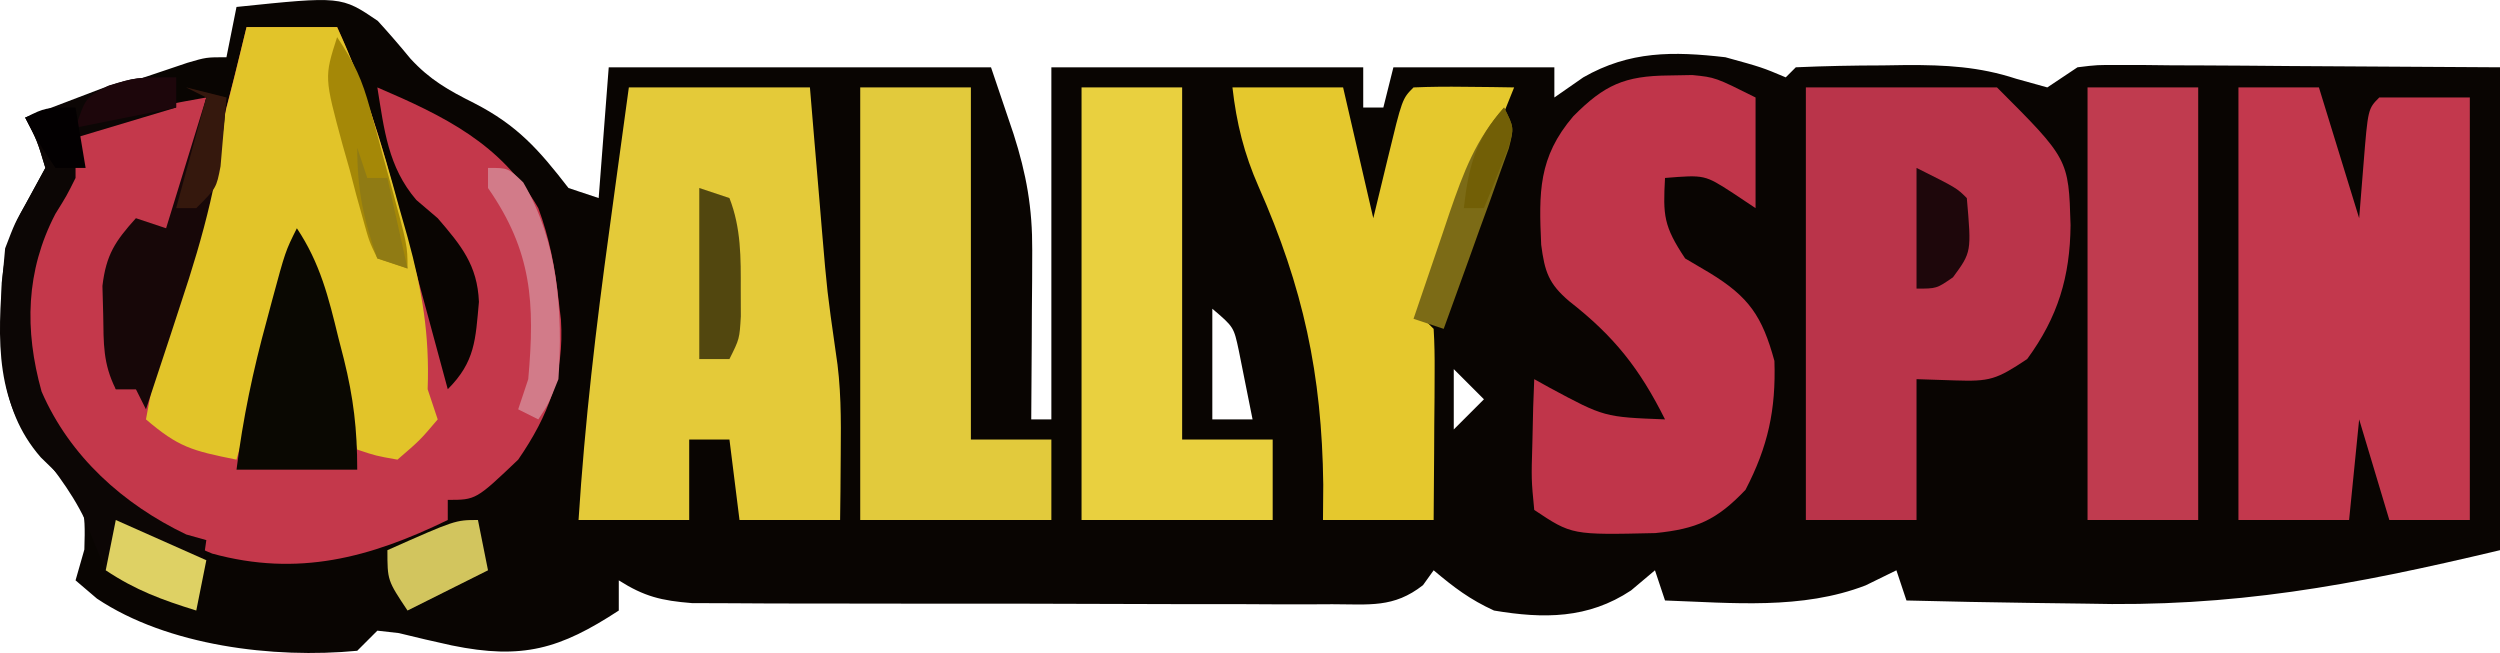 <?xml version="1.0" encoding="UTF-8"?> <svg xmlns="http://www.w3.org/2000/svg" version="1.1" viewBox="-0.51 -0.69 248.51 64.91"><path d="M0 0 C10.412 -1.077 10.412 -1.077 14.039 1.383 C15.154 2.603 16.236 3.855 17.285 5.133 C19.231 7.252 21.064 8.276 23.625 9.562 C27.927 11.765 30.068 14.206 33 18 C33.99 18.33 34.98 18.66 36 19 C36.495 12.565 36.495 12.565 37 6 C49.667 6 62.333 6 75 6 C75.481 7.416 75.96 8.833 76.438 10.25 C76.704 11.039 76.971 11.828 77.246 12.641 C78.52 16.627 79.122 19.996 79.098 24.203 C79.093 25.673 79.093 25.673 79.088 27.172 C79.075 28.696 79.075 28.696 79.062 30.25 C79.058 31.281 79.053 32.312 79.049 33.375 C79.037 35.917 79.021 38.458 79 41 C79.66 41 80.32 41 81 41 C81 29.45 81 17.9 81 6 C91.23 6 101.46 6 112 6 C112 7.32 112 8.64 112 10 C112.66 10 113.32 10 114 10 C114.33 8.68 114.66 7.36 115 6 C120.28 6 125.56 6 131 6 C131 6.99 131 7.98 131 9 C131.949 8.34 132.898 7.68 133.875 7 C138.491 4.359 142.809 4.403 148 5 C151.625 6 151.625 6 154 7 C154.33 6.67 154.66 6.34 155 6 C157.886 5.872 160.738 5.815 163.625 5.812 C164.818 5.794 164.818 5.794 166.035 5.775 C169.893 5.766 173.216 5.931 176.898 7.137 C177.922 7.422 178.945 7.706 180 8 C180.99 7.34 181.98 6.68 183 6 C184.955 5.759 184.955 5.759 187.196 5.773 C188.048 5.773 188.901 5.773 189.779 5.774 C191.116 5.789 191.116 5.789 192.48 5.805 C193.303 5.807 194.126 5.809 194.973 5.811 C198.045 5.821 201.116 5.849 204.188 5.875 C211.056 5.916 217.924 5.957 225 6 C225 21.84 225 37.68 225 54 C210.122 57.542 198.477 59.696 183.688 59.312 C181.953 59.287 180.217 59.265 178.482 59.244 C174.321 59.19 170.161 59.105 166 59 C165.67 58.01 165.34 57.02 165 56 C163.989 56.495 162.979 56.99 161.938 57.5 C155.599 59.941 148.677 59.235 142 59 C141.67 58.01 141.34 57.02 141 56 C140.216 56.66 139.433 57.32 138.625 58 C134.36 60.83 129.945 60.832 125 60 C122.601 58.9 121.041 57.719 119 56 C118.476 56.731 118.476 56.731 117.942 57.477 C115.019 59.77 112.607 59.374 108.93 59.372 C107.856 59.378 107.856 59.378 106.761 59.383 C104.394 59.391 102.027 59.378 99.66 59.363 C98.015 59.363 96.37 59.363 94.724 59.365 C91.275 59.365 87.826 59.354 84.377 59.336 C79.957 59.314 75.538 59.313 71.118 59.32 C67.72 59.323 64.322 59.316 60.924 59.307 C59.295 59.303 57.665 59.302 56.036 59.303 C53.757 59.304 51.478 59.291 49.199 59.275 C47.903 59.27 46.606 59.265 45.27 59.261 C42.232 59.018 40.54 58.611 38 57 C38 57.99 38 58.98 38 60 C32.168 63.809 28.454 64.912 21.406 63.469 C19.644 63.084 17.887 62.676 16.137 62.242 C15.432 62.162 14.726 62.082 14 62 C13.34 62.66 12.68 63.32 12 64 C3.702 64.798 -6.85 63.512 -13.875 58.812 C-14.576 58.214 -15.277 57.616 -16 57 C-15.711 55.989 -15.422 54.979 -15.125 53.938 C-14.989 49.648 -15.126 49.334 -17.812 46.375 C-18.355 45.846 -18.898 45.318 -19.457 44.773 C-23.849 39.725 -23.397 33.808 -23.344 27.453 C-23.017 24.169 -22.476 22.271 -20.875 19.438 C-19.947 17.736 -19.947 17.736 -19 16 C-19.805 13.309 -19.805 13.309 -21 11 C-18.043 9.995 -15.084 8.997 -12.125 8 C-11.283 7.714 -10.441 7.428 -9.574 7.133 C-8.769 6.862 -7.963 6.591 -7.133 6.312 C-6.389 6.061 -5.646 5.81 -4.879 5.551 C-3 5 -3 5 -1 5 C-0.67 3.35 -0.34 1.7 0 0 Z M97 30 C97 33.63 97 37.26 97 41 C98.32 41 99.64 41 101 41 C100.718 39.54 100.424 38.082 100.125 36.625 C99.963 35.813 99.8 35.001 99.633 34.164 C99.133 31.813 99.133 31.813 97 30 Z M121 36 C121 37.98 121 39.96 121 42 C121.99 41.01 122.98 40.02 124 39 C123.01 38.01 122.02 37.02 121 36 Z " fill="#090502" transform="translate(23,0)"></path><path d="M0 0 C2.97 0 5.94 0 9 0 C11.074 4.627 12.712 9.12 14.043 14.027 C14.216 14.661 14.39 15.295 14.568 15.948 C15.113 17.943 15.65 19.94 16.188 21.938 C16.559 23.303 16.931 24.668 17.303 26.033 C18.207 29.354 19.105 32.677 20 36 C22.732 33.268 22.754 31.073 23.098 27.316 C22.944 23.66 21.337 21.716 19 19 C18.299 18.402 17.598 17.804 16.875 17.188 C14.058 13.901 13.681 10.195 13 6 C19.599 8.83 25.327 11.591 29 18 C30.107 20.982 30.651 23.845 31 27 C31.082 27.683 31.165 28.366 31.25 29.07 C31.592 34.518 30.029 38.598 27 43 C22.8 47 22.8 47 20 47 C20 47.66 20 48.32 20 49 C12.243 52.769 5.105 54.67 -3.414 52.34 C-11.074 49.3 -18.039 43.92 -21.375 36.234 C-23.087 30.114 -22.953 24.226 -20 18.562 C-19.629 17.966 -19.258 17.369 -18.875 16.754 C-17.702 14.73 -17.702 14.73 -18 11 C-14.953 9.306 -12.172 8.505 -8.75 7.875 C-7.412 7.624 -7.412 7.624 -6.047 7.367 C-5.371 7.246 -4.696 7.125 -4 7 C-4.133 7.592 -4.266 8.183 -4.402 8.793 C-5.31 12.854 -6.209 16.914 -7 21 C-8.32 20.67 -9.64 20.34 -11 20 C-13.421 23.632 -13.21 25.383 -13.125 29.688 C-13.098 31.457 -13.098 31.457 -13.07 33.262 C-13.047 34.165 -13.024 35.069 -13 36 C-12.01 36 -11.02 36 -10 36 C-8.892 32.251 -7.789 28.501 -6.688 24.75 C-6.379 23.706 -6.07 22.662 -5.752 21.586 C-3.654 14.431 -1.753 7.247 0 0 Z " fill="#C4384B" transform="translate(24,2)"></path><path d="M0 0 C5.94 0 11.88 0 18 0 C18.199 2.386 18.199 2.386 18.402 4.82 C18.581 6.922 18.759 9.023 18.938 11.125 C19.025 12.172 19.112 13.218 19.201 14.297 C19.712 20.31 19.712 20.31 20.562 26.281 C21.109 29.675 21.095 32.94 21.062 36.375 C21.053 37.62 21.044 38.865 21.035 40.148 C21.024 41.089 21.012 42.03 21 43 C17.7 43 14.4 43 11 43 C10.67 40.36 10.34 37.72 10 35 C8.68 35 7.36 35 6 35 C6 37.64 6 40.28 6 43 C2.37 43 -1.26 43 -5 43 C-4.382 33.335 -3.261 23.776 -1.938 14.188 C-1.749 12.801 -1.561 11.415 -1.373 10.029 C-0.919 6.686 -0.46 3.343 0 0 Z " fill="#E4CA39" transform="translate(62,8)"></path><path d="M0 0 C2.64 0 5.28 0 8 0 C9.32 4.29 10.64 8.58 12 13 C12.144 11.206 12.289 9.411 12.438 7.562 C12.875 2.125 12.875 2.125 14 1 C16.97 1 19.94 1 23 1 C23 14.86 23 28.72 23 43 C20.36 43 17.72 43 15 43 C14.01 39.7 13.02 36.4 12 33 C11.67 36.3 11.34 39.6 11 43 C7.37 43 3.74 43 0 43 C0 28.81 0 14.62 0 0 Z " fill="#C3384D" transform="translate(222,8)"></path><path d="M0 0 C6.27 0 12.54 0 19 0 C26.117 7.117 26.117 7.117 26.312 13.688 C26.267 18.824 25.049 22.839 22 27 C18.911 29.059 18.291 29.239 14.812 29.125 C13.554 29.084 12.296 29.043 11 29 C11 33.62 11 38.24 11 43 C7.37 43 3.74 43 0 43 C0 28.81 0 14.62 0 0 Z " fill="#BA344A" transform="translate(179,8)"></path><path d="M0 0 C0.771 -0.014 1.542 -0.028 2.336 -0.043 C4.625 0.188 4.625 0.188 8.625 2.188 C8.625 5.817 8.625 9.447 8.625 13.188 C7.883 12.693 7.14 12.197 6.375 11.688 C3.562 9.868 3.562 9.868 -0.375 10.188 C-0.576 13.903 -0.527 14.96 1.625 18.188 C2.429 18.662 3.234 19.136 4.062 19.625 C7.987 22.018 9.283 23.941 10.5 28.375 C10.659 33.213 9.863 36.894 7.625 41.188 C4.763 44.196 2.787 45.069 -1.328 45.488 C-9.638 45.679 -9.638 45.679 -13.375 43.188 C-13.668 40.148 -13.668 40.148 -13.562 36.562 C-13.535 35.374 -13.508 34.185 -13.48 32.961 C-13.446 32.046 -13.411 31.13 -13.375 30.188 C-12.596 30.621 -12.596 30.621 -11.801 31.062 C-6.413 33.955 -6.413 33.955 -0.375 34.188 C-2.905 29.127 -5.426 25.935 -9.887 22.449 C-11.949 20.701 -12.334 19.503 -12.684 16.832 C-12.92 11.639 -12.98 8.135 -9.5 4.062 C-6.404 0.936 -4.398 0.037 0 0 Z " fill="#C0354A" transform="translate(165.375,6.812)"></path><path d="M0 0 C2.97 0 5.94 0 9 0 C11.706 5.85 13.497 11.788 15.188 18 C15.46 18.959 15.733 19.918 16.014 20.906 C17.448 26.14 18.204 30.589 18 36 C18.33 36.99 18.66 37.98 19 39 C17.25 41.062 17.25 41.062 15 43 C12.859 42.621 12.859 42.621 11 42 C10.781 41.145 10.781 41.145 10.557 40.272 C9.896 37.701 9.229 35.132 8.562 32.562 C8.332 31.665 8.102 30.767 7.865 29.842 C7.643 28.988 7.421 28.134 7.191 27.254 C6.987 26.463 6.783 25.672 6.573 24.858 C6.16 23.004 6.16 23.004 5 22 C3.02 28.93 1.04 35.86 -1 43 C-5.479 42.104 -6.772 41.75 -10 39 C-8.772 31.965 -6.954 25.246 -4.899 18.42 C-3.071 12.326 -1.467 6.192 0 0 Z " fill="#E2C429" transform="translate(24,2)"></path><path d="M0 0 C3.63 0 7.26 0 11 0 C11.99 4.29 12.98 8.58 14 13 C14.712 10.061 14.712 10.061 15.438 7.062 C16.875 1.125 16.875 1.125 18 0 C19.686 -0.072 21.375 -0.084 23.062 -0.062 C23.982 -0.053 24.901 -0.044 25.848 -0.035 C26.558 -0.024 27.268 -0.012 28 0 C26.143 4.685 24.183 9.324 22.219 13.965 C21.022 16.945 19.984 19.944 19 23 C19.33 23.33 19.66 23.66 20 24 C20.087 25.416 20.107 26.836 20.098 28.254 C20.094 29.108 20.091 29.962 20.088 30.842 C20.08 31.74 20.071 32.637 20.062 33.562 C20.058 34.464 20.053 35.366 20.049 36.295 C20.037 38.53 20.019 40.765 20 43 C16.37 43 12.74 43 9 43 C9.009 41.837 9.018 40.675 9.027 39.477 C8.898 28.507 7.028 19.879 2.594 9.855 C1.161 6.601 0.402 3.554 0 0 Z " fill="#E5C82D" transform="translate(122,8)"></path><path d="M0 0 C3.63 0 7.26 0 11 0 C11 11.55 11 23.1 11 35 C13.64 35 16.28 35 19 35 C19 37.64 19 40.28 19 43 C12.73 43 6.46 43 0 43 C0 28.81 0 14.62 0 0 Z " fill="#E2CA3C" transform="translate(85,8)"></path><path d="M0 0 C3.63 0 7.26 0 11 0 C11 14.19 11 28.38 11 43 C7.37 43 3.74 43 0 43 C0 28.81 0 14.62 0 0 Z " fill="#C03B4F" transform="translate(207,8)"></path><path d="M0 0 C3.3 0 6.6 0 10 0 C10 11.55 10 23.1 10 35 C12.97 35 15.94 35 19 35 C19 37.64 19 40.28 19 43 C12.73 43 6.46 43 0 43 C0 28.81 0 14.62 0 0 Z " fill="#E9D03F" transform="translate(107,8)"></path><path d="M0 0 C0 0.99 0 1.98 0 3 C-4.95 4.485 -4.95 4.485 -10 6 C-10 7.32 -10 8.64 -10 10 C-10.875 11.754 -10.875 11.754 -12 13.562 C-14.953 19.226 -15.087 25.114 -13.375 31.234 C-10.577 37.681 -5.273 42.432 1 45.438 C1.99 45.716 1.99 45.716 3 46 C2.67 48.31 2.34 50.62 2 53 C-1.403 51.941 -4.014 50.991 -7 49 C-7.696 47.342 -8.388 45.682 -9.043 44.008 C-10.503 40.944 -12.577 38.432 -14.695 35.797 C-18.486 30.576 -17.536 23.116 -17 17 C-16.035 14.477 -16.035 14.477 -14.875 12.438 C-14.256 11.303 -13.637 10.169 -13 9 C-13.805 6.309 -13.805 6.309 -15 4 C-13.253 3.325 -11.502 2.661 -9.75 2 C-8.775 1.629 -7.801 1.258 -6.797 0.875 C-4 0 -4 0 0 0 Z " fill="#0C0605" transform="translate(17,7)"></path><path d="M0 0 C2.321 3.482 3.151 6.872 4.125 10.875 C4.307 11.583 4.489 12.29 4.676 13.02 C5.63 16.871 6 19.982 6 24 C2.04 24 -1.92 24 -6 24 C-5.368 18.925 -4.353 14.116 -3 9.188 C-2.822 8.52 -2.644 7.853 -2.461 7.166 C-1.139 2.278 -1.139 2.278 0 0 Z " fill="#0A0802" transform="translate(29,22)"></path><path d="M0 0 C1.32 0.33 2.64 0.66 4 1 C3.466 8.279 1.746 14.656 -0.562 21.562 C-0.892 22.571 -1.221 23.58 -1.561 24.619 C-2.366 27.082 -3.179 29.542 -4 32 C-4.33 31.34 -4.66 30.68 -5 30 C-5.66 30 -6.32 30 -7 30 C-8.283 27.434 -8.204 25.49 -8.25 22.625 C-8.276 21.669 -8.302 20.712 -8.328 19.727 C-7.954 16.621 -7.066 15.295 -5 13 C-4.01 13.33 -3.02 13.66 -2 14 C-0.68 9.71 0.64 5.42 2 1 C1.34 0.67 0.68 0.34 0 0 Z " fill="#170708" transform="translate(18,8)"></path><path d="M0 0 C0.99 0.33 1.98 0.66 3 1 C4.165 3.986 4.134 6.949 4.125 10.125 C4.128 10.994 4.13 11.863 4.133 12.758 C4 15 4 15 3 17 C2.01 17 1.02 17 0 17 C0 11.39 0 5.78 0 0 Z " fill="#52470F" transform="translate(69,18)"></path><path d="M0 0 C0.33 1.65 0.66 3.3 1 5 C-2.96 6.98 -2.96 6.98 -7 9 C-9 6 -9 6 -9 3 C-2.25 0 -2.25 0 0 0 Z " fill="#D2C55E" transform="translate(47,51)"></path><path d="M0 0 C1.758 2.637 2.477 4.2 3.289 7.16 C3.508 7.954 3.727 8.747 3.953 9.564 C4.175 10.389 4.397 11.213 4.625 12.062 C4.854 12.891 5.084 13.719 5.32 14.572 C7 20.716 7 20.716 7 23 C6.01 22.67 5.02 22.34 4 22 C3.185 20.298 3.185 20.298 2.578 18.105 C2.247 16.919 2.247 16.919 1.91 15.709 C1.692 14.877 1.474 14.045 1.25 13.188 C0.9 11.957 0.9 11.957 0.543 10.701 C-1.277 3.981 -1.277 3.981 0 0 Z " fill="#A58807" transform="translate(33,3)"></path><path d="M0 0 C4.455 1.98 4.455 1.98 9 4 C8.67 5.65 8.34 7.3 8 9 C4.597 7.941 1.986 6.991 -1 5 C-0.67 3.35 -0.34 1.7 0 0 Z " fill="#DED164" transform="translate(11,51)"></path><path d="M0 0 C4 2 4 2 5 3 C5.466 8.364 5.466 8.364 3.625 10.875 C2 12 2 12 0 12 C0 8.04 0 4.08 0 0 Z " fill="#1E070B" transform="translate(190,16)"></path><path d="M0 0 C1 2 1 2 0.471 4.063 C0.172 4.89 -0.126 5.718 -0.434 6.57 C-0.753 7.466 -1.072 8.362 -1.4 9.285 C-1.914 10.691 -1.914 10.691 -2.438 12.125 C-2.945 13.542 -2.945 13.542 -3.463 14.988 C-4.302 17.328 -5.148 19.665 -6 22 C-6.99 21.67 -7.98 21.34 -9 21 C-8.071 18.247 -7.132 15.498 -6.188 12.75 C-5.926 11.973 -5.665 11.195 -5.396 10.395 C-4.038 6.471 -2.818 3.148 0 0 Z " fill="#7C6B16" transform="translate(149,10)"></path><path d="M0 0 C2 0 2 0 3.5 1.438 C6.969 7.363 7.457 14.266 7 21 C6 23.5 6 23.5 5 25 C4.34 24.67 3.68 24.34 3 24 C3.33 23.01 3.66 22.02 4 21 C4.677 13.411 4.373 8.287 0 2 C0 1.34 0 0.68 0 0 Z " fill="#D27B89" transform="translate(48,16)"></path><path d="M0 0 C0 0.99 0 1.98 0 3 C-3.3 3.66 -6.6 4.32 -10 5 C-9 2 -9 2 -6.688 0.812 C-4 0 -4 0 0 0 Z " fill="#1D060B" transform="translate(17,7)"></path><path d="M0 0 C1.98 0.495 1.98 0.495 4 1 C3.886 2.459 3.758 3.917 3.625 5.375 C3.555 6.187 3.486 6.999 3.414 7.836 C3 10 3 10 1 12 C0.34 12 -0.32 12 -1 12 C-0.01 8.37 0.98 4.74 2 1 C1.34 0.67 0.68 0.34 0 0 Z " fill="#35180D" transform="translate(18,8)"></path><path d="M0 0 C0.33 0.99 0.66 1.98 1 3 C1.66 3 2.32 3 3 3 C3.66 5.97 4.32 8.94 5 12 C4.01 11.67 3.02 11.34 2 11 C0.61 7.121 0 4.135 0 0 Z " fill="#907B14" transform="translate(35,14)"></path><path d="M0 0 C0.33 1.98 0.66 3.96 1 6 C0.01 6 -0.98 6 -2 6 C-3.688 3.5 -3.688 3.5 -5 1 C-3 0 -3 0 0 0 Z " fill="#030001" transform="translate(7,10)"></path><path d="M0 0 C1 2 1 2 0.441 3.945 C0.151 4.665 -0.139 5.384 -0.438 6.125 C-0.725 6.849 -1.012 7.574 -1.309 8.32 C-1.537 8.875 -1.765 9.429 -2 10 C-2.66 10 -3.32 10 -4 10 C-3.521 5.781 -2.834 3.203 0 0 Z " fill="#725F06" transform="translate(149,10)"></path></svg> 